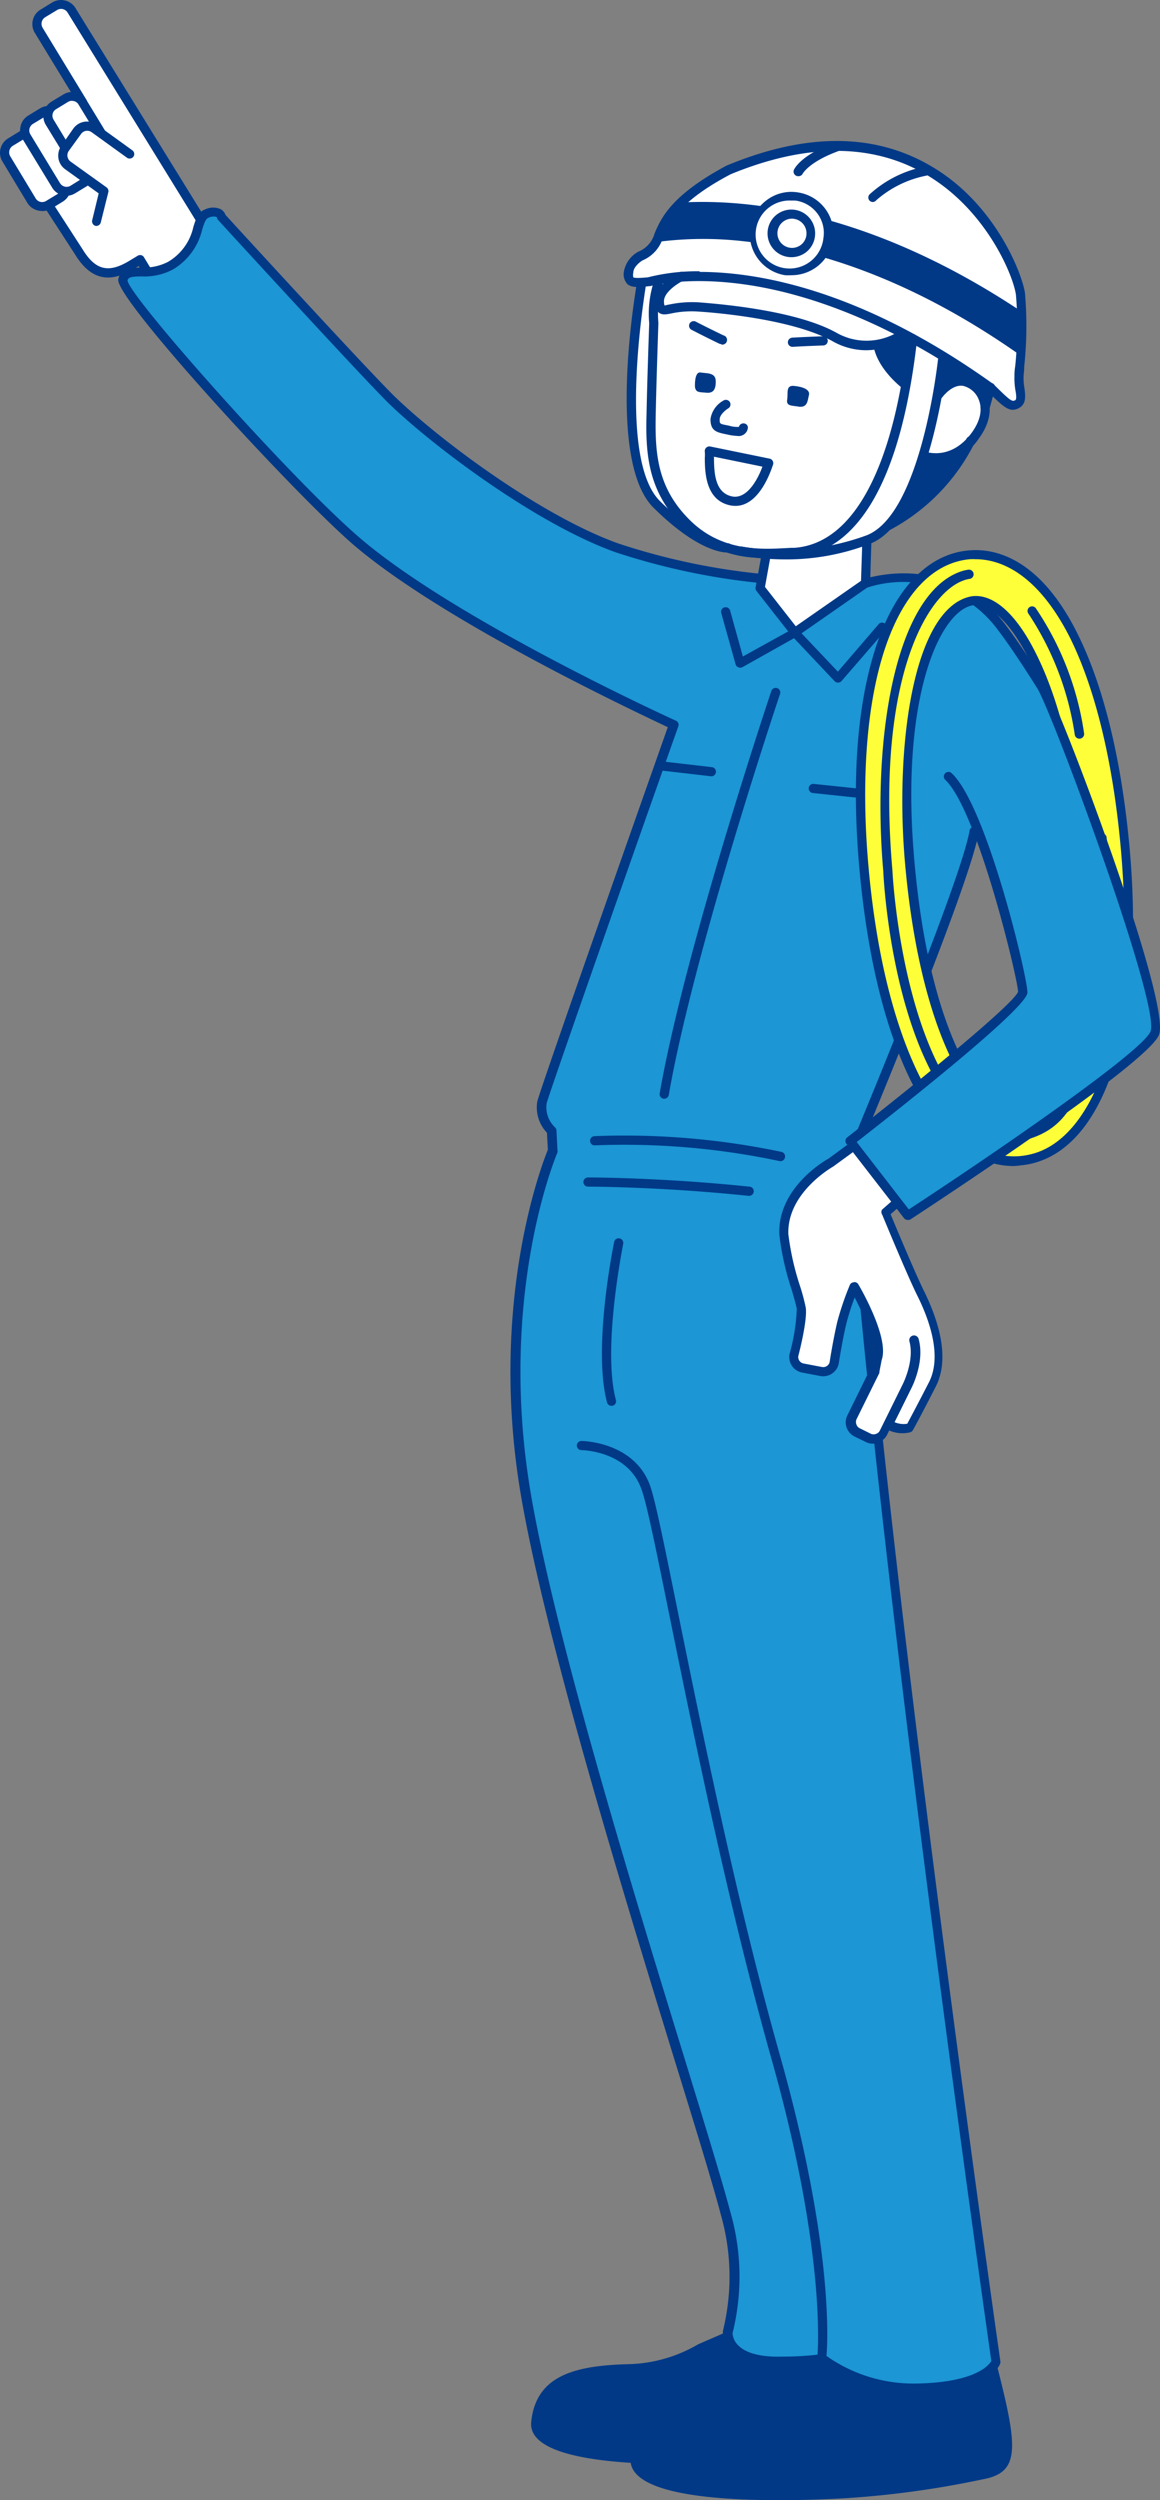 <svg xmlns="http://www.w3.org/2000/svg" width="243.418" height="524.36" viewBox="0 0 243.418 524.36">
  <rect x="0" y="0" width="243.418" height="524.36" fill="#808080" stroke="none"/>
  <g id="mv-illust-right" transform="translate(0)">
    <path id="パス_867" data-name="パス 867" d="M31.439,59.909l6.344,9.853c2.95,4.84,6.305,5.669,11.145,2.719l1.755-1.061,2.565,4.261L65.82,67.005,36.279,19.126a2.584,2.584,0,0,0-3.49-.868l-2.487,1.5a2.584,2.584,0,0,0-.848,3.548L38.574,38.39" transform="translate(-21.258 -16.978)" fill="#fff"/>
    <path id="パス_868" data-name="パス 868" d="M53.742,77.095H53.53a.964.964,0,0,1-.617-.443L50.85,73.219l-.926.559c-5.283,3.22-9.236,2.256-12.457-3.047l-6.344-9.776a.964.964,0,0,1,.289-1.331.945.945,0,0,1,1.331.289l6.325,9.776c2.7,4.416,5.457,5.091,9.834,2.43l1.755-1.061a.945.945,0,0,1,.713-.116.926.926,0,0,1,.6.444l2.044,3.374L65,67.183,35.944,20.076a1.6,1.6,0,0,0-2.218-.54l-2.487,1.5a1.62,1.62,0,0,0-.54,2.218l9.179,15.079a.969.969,0,1,1-1.658,1L29.06,24.318a3.529,3.529,0,0,1,1.176-4.859l2.487-1.523a3.567,3.567,0,0,1,4.879,1.2L67.144,66.952a.964.964,0,0,1-.289,1.292L54.282,76.921A.906.906,0,0,1,53.742,77.095Z" transform="translate(-21.753 -17.426)" fill="#013987"/>
    <rect id="長方形_158" data-name="長方形 158" width="8.06" height="15.368" rx="1.34" transform="matrix(0.855, -0.519, 0.519, 0.855, 0.002, 31.123)" fill="#fff"/>
    <path id="パス_869" data-name="パス 869" d="M33.89,48.689a4.088,4.088,0,0,1-.848-.1,3.567,3.567,0,0,1-2.275-1.6L25.54,38.314a3.529,3.529,0,0,1,1.176-4.859L29.2,31.932a3.587,3.587,0,0,1,4.879,1.2l5.3,8.735a3.548,3.548,0,0,1-1.2,4.859L35.7,48.245a3.567,3.567,0,0,1-1.813.444ZM31.036,33.262a1.7,1.7,0,0,0-.829.231L27.719,35a1.62,1.62,0,0,0-.54,2.218L32.5,46.028a1.581,1.581,0,0,0,2.2.54l2.487-1.5a1.6,1.6,0,0,0,.54-2.218h0l-5.3-8.774a1.6,1.6,0,0,0-1.388-.771Z" transform="translate(-25.02 -4.427)" fill="#013987"/>
    <rect id="長方形_159" data-name="長方形 159" width="8.06" height="17.123" rx="1.34" transform="matrix(0.855, -0.519, 0.519, 0.855, 4.215, 26.448)" fill="#fff"/>
    <path id="パス_870" data-name="パス 870" d="M36.971,47.792a3.509,3.509,0,0,1-3.027-1.7l-6.228-10.22a3.529,3.529,0,0,1-.4-2.68,3.471,3.471,0,0,1,1.6-2.218L31.4,29.455a3.548,3.548,0,0,1,4.859,1.2l6.209,10.22h0a3.529,3.529,0,0,1-1.176,4.859L38.8,47.253A3.548,3.548,0,0,1,36.971,47.792ZM33.23,30.978a1.427,1.427,0,0,0-.829.231l-2.487,1.5a1.62,1.62,0,0,0-.733,1,1.581,1.581,0,0,0,.193,1.215l6.209,10.22a1.62,1.62,0,0,0,2.218.54l2.507-1.562a1.62,1.62,0,0,0,.54-2.218h0l-6.209-10.22A1.639,1.639,0,0,0,33.23,30.978Z" transform="translate(-22.992 -6.731)" fill="#013987"/>
    <rect id="長方形_160" data-name="長方形 160" width="8.06" height="17.123" rx="1.34" transform="matrix(0.855, -0.519, 0.519, 0.855, 9.079, 23.403)" fill="#fff"/>
    <path id="パス_871" data-name="パス 871" d="M39.481,46.175a3.548,3.548,0,0,1-3.028-1.7L30.245,34.316a3.548,3.548,0,0,1,1.2-4.859l2.487-1.5a3.509,3.509,0,0,1,2.68-.424,3.606,3.606,0,0,1,2.179,1.6L45,39.349h0a3.567,3.567,0,0,1-1.253,4.8l-2.487,1.5a3.567,3.567,0,0,1-1.774.521ZM35.74,29.283a1.581,1.581,0,0,0-.829.231l-2.487,1.523a1.523,1.523,0,0,0-.733.983,1.581,1.581,0,0,0,.193,1.215l6.209,10.239a1.62,1.62,0,0,0,2.218.54L42.8,42.492a1.62,1.62,0,0,0,.54-2.218l-6.228-10.22a1.5,1.5,0,0,0-.983-.713Z" transform="translate(-20.642 -8.141)" fill="#013987"/>
    <path id="パス_872" data-name="パス 872" d="M45.882,36.973l-7.424-5.341a2.584,2.584,0,0,0-3.587.578l-2.526,3.509a2.584,2.584,0,0,0,.578,3.606l7.54,5.418-1.5,6.286" transform="translate(-18.675 -4.685)" fill="#fff"/>
    <path id="パス_873" data-name="パス 873" d="M39.424,52.541h-.212a1,1,0,0,1-.733-1.176l1.369-5.65-7.019-5.052A3.49,3.49,0,0,1,31.4,38.368a3.567,3.567,0,0,1,.617-2.642l2.507-3.606A3.548,3.548,0,0,1,39.5,31.33l7.4,5.341a.964.964,0,0,1,.231,1.35.983.983,0,0,1-1.35.212l-7.4-5.341a1.581,1.581,0,0,0-2.237.366L33.6,36.767a1.62,1.62,0,0,0,.347,2.275l7.559,5.418a.964.964,0,0,1,.366,1l-1.562,6.267a.983.983,0,0,1-.887.81Z" transform="translate(-19.139 -5.155)" fill="#013987"/>
    <path id="パス_874" data-name="パス 874" d="M103.823,300.347c-11.454-.714-21.6-2.931-20.98-8.619,1.022-9.815,9.314-11.82,20.71-12.09a30.216,30.216,0,0,0,14.327-4.165l14.674-6.383,41.5,2.757,6.479,7.925c4.435,17.354,5.014,22.6-2.95,24.026a198.407,198.407,0,0,1-29.541,4.011c-14.5.752-45.334,1.273-44.35-8.542Z" transform="translate(28.63 216.187)" fill="#013987"/>
    <path id="パス_875" data-name="パス 875" d="M185.113,490.8a32.665,32.665,0,0,0,19.8,6.209c15.079-.251,16.776-5.534,16.776-5.534s-24.643-172.021-30.177-253.009l.656-1.543,10.914,14.115s49.306-32.2,51.813-38.238-20.729-68.087-23.93-73.139-6.016-9.275-8.253-12.206a25.8,25.8,0,0,0-28.423-9.063l-14.848,10.316-7.173-11.319a139.258,139.258,0,0,1-30.177-6.46c-16.2-5.785-37.216-21.5-46.78-30.563C90.551,75.892,59.1,41.511,59.1,41.511s-.251-1.755-3.027-.752-.868,6.788-7.713,10.933c-4.146,2.545-9.506,0-10.008,3.027s39.819,47.146,49.46,55.11c18.743,15.6,66.275,38.238,66.275,38.238S126.59,225.7,126.378,227.3a6.845,6.845,0,0,0,2.044,5.9l.212,4.146s-13.074,29.946-5.534,72.947,36.232,128.77,41.766,149.9c3.857,14.674.424,25.068.424,25.068s-.559,6.4,11.57,6.035C184.862,491.011,185.113,490.8,185.113,490.8Zm8.5-257.405C199.4,219.317,215.522,180,217.18,170.551l.386-.887c5.168,13,9.641,32.395,9.641,34.593.019,2.43-25.28,22.522-33.591,29.04Z" transform="translate(-12.649 3.946)" fill="#1c96d4"/>
    <path id="パス_876" data-name="パス 876" d="M176.229,492.66c-4.628,0-7.925-1.022-9.834-3.047a5.515,5.515,0,0,1-1.62-4.069,1,1,0,0,1,0-.212,47.339,47.339,0,0,0-.463-24.47c-1.6-6.132-5.129-17.644-9.641-32.221-10.663-34.709-26.784-87.216-32.144-117.76-7.173-40.9,4.358-70.459,5.515-73.274l-.193-3.567a7.713,7.713,0,0,1-2.044-6.46c.212-1.581,22.214-63.9,27.4-78.6-6.151-2.931-46.529-21.79-65.638-37.987C75.361,100.622,37.2,59.107,37.895,55.077c.386-2.372,2.777-2.449,4.879-2.507a10.991,10.991,0,0,0,5.553-1.176,11.3,11.3,0,0,0,5.322-7.308c.5-1.62.964-3.162,2.526-3.722a3.857,3.857,0,0,1,3.259,0A2.3,2.3,0,0,1,60.4,41.54c2.41,2.642,31.508,34.381,36,38.565,9.641,9.179,30.505,24.663,46.452,30.351A139.011,139.011,0,0,0,172.8,116.82a.945.945,0,0,1,.868,1.041.964.964,0,0,1-1.041.887,142.231,142.231,0,0,1-30.39-6.46c-16.2-5.785-37.312-21.462-47.108-30.756-4.744-4.493-34.979-37.5-36.271-38.913A1.022,1.022,0,0,1,58.6,42.1h0a.328.328,0,0,0-.154-.154,2.439,2.439,0,0,0-1.581.174c-.617.231-.887,1-1.35,2.468a13.286,13.286,0,0,1-6.132,8.388,12.707,12.707,0,0,1-6.518,1.465c-2.256,0-2.912.193-3.027.887.636,3.664,34.863,42.171,49.017,54.184,20.42,17.354,65.561,37.891,66.043,38.1a.945.945,0,0,1,.521,1.2c-7.54,21.211-27.189,77.131-27.632,79.059a5.785,5.785,0,0,0,1.735,5.014,1.022,1.022,0,0,1,.328.694l.212,4.146a.906.906,0,0,1,0,.444c-.135.289-12.862,30.177-5.457,72.368,5.322,30.428,21.423,82.916,32.086,117.528,4.474,14.6,8.022,26.128,9.641,32.3A48.94,48.94,0,0,1,166.8,485.8a3.856,3.856,0,0,0,1.157,2.526c1.138,1.2,3.7,2.565,9.371,2.391a64.778,64.778,0,0,0,7.945-.482.965.965,0,0,1,1.138,1.485c-.309.366-.54.656-9.024.926Z" transform="translate(-13.078 3.532)" fill="#013987"/>
    <path id="パス_877" data-name="パス 877" d="M158.461,435.782a33.32,33.32,0,0,1-19.861-6.46.964.964,0,0,1-.347-.848c0-.212,2.218-20.806-9.641-62.823-9.005-31.913-16.467-68.666-21.4-92.981-2.719-13.382-4.686-23.139-5.785-26.186-2.757-8.311-12.572-8.407-12.669-8.407a.964.964,0,0,1-.964-.964.983.983,0,0,1,.964-.964c.116,0,11.3.116,14.5,9.641,1.1,3.259,3.066,12.977,5.785,26.417,4.936,24.3,12.38,60.991,21.385,92.846,11.03,39.125,10.066,59.41,9.757,63a31.663,31.663,0,0,0,18.781,5.785c12.457-.193,15.31-3.857,15.812-4.724-1.157-8.041-24.778-174.258-30.158-252.8a1.137,1.137,0,0,1,0-.444c.231-.559,23.621-56.363,25.588-67.7a.98.98,0,1,1,1.928.347c-1.928,11.3-23.814,63.633-25.627,67.894,5.5,80.12,29.908,251,30.158,252.72a1.156,1.156,0,0,1,0,.444c-.193.6-2.352,5.939-17.682,6.19Z" transform="translate(33.247 66.059)" fill="#013987"/>
    <path id="パス_878" data-name="パス 878" d="M92.521,187.245a.964.964,0,0,1-.926-.713c-3.027-11.415,1.311-32.781,1.5-33.648a.945.945,0,0,1,1.138-.752.964.964,0,0,1,.752,1.138c0,.212-4.454,21.789-1.523,32.781a.964.964,0,0,1-.694,1.176Z" transform="translate(35.786 107.596)" fill="#013987"/>
    <path id="パス_879" data-name="パス 879" d="M128.037,99.282a.983.983,0,0,1-.713-.289L118.8,89.968l-10.856,6.093a1,1,0,0,1-.848,0,.906.906,0,0,1-.559-.617l-3.008-10.76a.945.945,0,0,1,.656-1.176.964.964,0,0,1,1.2.656l2.68,9.641,10.451-5.785a.964.964,0,0,1,1.157.174L128,96.987l8.6-10.008a.983.983,0,0,1,1.369,0,.945.945,0,0,1,0,1.35l-9.2,10.625a.964.964,0,0,1-.713.328Z" transform="translate(47.821 43.881)" fill="#013987"/>
    <path id="パス_880" data-name="パス 880" d="M97.761,178.411h-.154a.983.983,0,0,1-.791-1.118c5.245-30.158,23.255-83.861,23.429-84.4a.964.964,0,0,1,1.215-.6.945.945,0,0,1,.617,1.215c-.193.54-18.145,54.107-23.351,84.111a.983.983,0,0,1-.964.791Z" transform="translate(41.614 52.026)" fill="#013987"/>
    <path id="パス_881" data-name="パス 881" d="M129.273,146.306h-.212a156.323,156.323,0,0,0-38.8-3.317.945.945,0,0,1-1.022-.887.964.964,0,0,1,.887-1.041,159.7,159.7,0,0,1,39.26,3.3.964.964,0,0,1,.752,1.138.983.983,0,0,1-.868.81Z" transform="translate(34.591 97.224)" fill="#013987"/>
    <path id="パス_882" data-name="パス 882" d="M123.1,149.347h0c-18.4-1.928-33.494-1.928-33.629-1.928a.964.964,0,0,1,0-1.928h0c.154,0,15.426,0,33.822,1.928a.964.964,0,1,1,0,1.928Z" transform="translate(33.915 101.453)" fill="#013987"/>
    <path id="パス_883" data-name="パス 883" d="M108.056,103.375h-.116l-10.818-1.253a.945.945,0,0,1-.829-1.061.964.964,0,0,1,1.061-.848l10.818,1.253a.966.966,0,1,1-.116,1.928Z" transform="translate(41.134 59.418)" fill="#013987"/>
    <path id="パス_884" data-name="パス 884" d="M128.227,106.107h0L113.9,104.6a.964.964,0,0,1-.868-1.061.945.945,0,0,1,1.061-.848l14.346,1.5a.966.966,0,1,1-.116,1.928Z" transform="translate(56.674 61.719)" fill="#013987"/>
    <path id="パス_885" data-name="パス 885" d="M156.327,104.109a.964.964,0,0,1-.81-.463c-3.336-5.283-6.093-9.371-8.214-12.129a24.643,24.643,0,0,0-27.343-8.735.964.964,0,0,1-.636-1.813c.174,0,17.644-6.093,29.5,9.371,2.16,2.815,4.956,6.942,8.33,12.283a.983.983,0,0,1-.309,1.331,1.022,1.022,0,0,1-.521.154Z" transform="translate(61.992 40.462)" fill="#013987"/>
    <path id="パス_886" data-name="パス 886" d="M108.993,78.886l-1.253,6.922,7.289,9.314,14.848-10.316.251-8.176" transform="translate(51.766 37.532)" fill="#fff"/>
    <path id="パス_887" data-name="パス 887" d="M166.061,94.171c1.793-3.278,2.507-5.611,1.928-7.6a2.68,2.68,0,0,0,.444.694l.771-3.432.231.154c3.317,3.3,4.2,4.184,5.592,3.394s.231-3.278.366-5.785a97.342,97.342,0,0,0,.289-17.354c-.791-6.479-16.7-44.466-61.2-25.974C96.3,47.912,102.235,53.7,96.007,56.338c0,0-2.507,1.408-2.565,3.432s.424,2.352,4.3,1.928l-1.562.27S89.547,98.953,99.3,108.556s14.906,9.063,14.906,9.063h0a24.8,24.8,0,0,0,2.507.6h0a52.063,52.063,0,0,0,27-2.372A55.264,55.264,0,0,0,166.061,94.171Z" transform="translate(38.49 -2.744)" fill="#fff"/>
    <path id="パス_888" data-name="パス 888" d="M126.083,63.879S120.722,59,120.51,56.166a16.428,16.428,0,0,0,4.2-1.793,2.16,2.16,0,0,1,1.755-.617s.386,0,.694,1.234A56.419,56.419,0,0,1,126.083,63.879Z" transform="translate(63.62 16.287)" fill="#013987"/>
    <path id="パス_889" data-name="パス 889" d="M127.988,56.2l-.848,8.272s1.292-3.49,3.857-3.49a5.457,5.457,0,0,1,5.148,3.047,5.978,5.978,0,0,0,.983,1.928l.771-3.432S130.5,56.451,127.988,56.2Z" transform="translate(69.775 18.567)" fill="#013987"/>
    <path id="パス_890" data-name="パス 890" d="M136.184,66.67s-3.992,1.928-5.322,1.485-2.8-.81-2.8-.81-4.493,12.939-5.476,13.5C122.59,80.9,132.443,75.5,136.184,66.67Z" transform="translate(65.551 28.286)" fill="#013987"/>
    <path id="パス_891" data-name="パス 891" d="M102.007,39.487a83.069,83.069,0,0,0-5.457,8.292,74.336,74.336,0,0,1,17.837-.174c13.286,1.388,33.918,6.73,58.369,23.968a85.561,85.561,0,0,0,.27-9.159C142.057,41.781,116.835,38.754,102.007,39.487Z" transform="translate(41.379 2.963)" fill="#013987"/>
    <path id="パス_892" data-name="パス 892" d="M174.576,89.14c-1.388,0-2.738-1.35-5.3-3.857C147.368,69.511,129.28,64.343,117.961,62.8c-12.264-1.678-19.418.386-19.495.4h-.174c-2.507.289-3.857.289-4.647-.463a3.008,3.008,0,0,1-.713-2.526,5.958,5.958,0,0,1,3.047-4.242,5.785,5.785,0,0,0,3.413-3.857c1.369-3.182,3.471-7.983,15.1-14.192,16.545-6.884,30.852-6.884,42.711,0,13.5,7.713,19.283,22.522,19.9,26.707a80.078,80.078,0,0,1-.154,15.426c0,.868-.116,1.562-.135,2.044a11.283,11.283,0,0,0,.174,2.43c.212,1.639.424,3.317-1.022,4.165a2.738,2.738,0,0,1-1.388.443ZM108.821,60.216c12.206,0,33.918,3.644,61.7,23.563l.193.193c3.239,3.2,3.683,3.548,4.358,3.143.328-.193.193-1.234,0-2.237a15.559,15.559,0,0,1-.174-2.757A11.771,11.771,0,0,1,175.058,80a80.468,80.468,0,0,0,.154-14.963c-.5-3.857-6.113-17.837-18.955-25.3-11.28-6.556-25.068-6.518-40.918,0-10.953,5.785-12.823,10.123-14.173,13.228a7.54,7.54,0,0,1-4.319,4.84c-.463.27-1.928,1.369-1.928,2.565a2.1,2.1,0,0,0,0,.983c.135.116.791.212,3.047,0a42.421,42.421,0,0,1,10.856-1.273ZM98.2,62.145Z" transform="translate(37.977 -3.189)" fill="#013987"/>
    <ellipse id="楕円形_30" data-name="楕円形 30" cx="7.829" cy="7.829" rx="7.829" ry="7.829" transform="translate(158.233 41.1)" fill="#fff"/>
    <path id="パス_893" data-name="パス 893" d="M115.343,55.776a10.006,10.006,0,0,1-1.311,0,8.793,8.793,0,0,1-3.857-15.754,8.581,8.581,0,0,1,6.518-1.62,8.754,8.754,0,0,1,7.385,9.988h0a8.793,8.793,0,0,1-8.735,7.385Zm0-15.658a7.132,7.132,0,1,0,6.73,7.829h0a6.749,6.749,0,0,0-1.253-5.091,6.9,6.9,0,0,0-4.493-2.719,9.45,9.45,0,0,0-1-.019Z" transform="translate(50.719 1.946)" fill="#013987"/>
    <ellipse id="楕円形_31" data-name="楕円形 31" cx="4.049" cy="4.049" rx="4.049" ry="4.049" transform="translate(162.013 44.879)" fill="#fff"/>
    <path id="パス_894" data-name="パス 894" d="M113.546,50.208a4.994,4.994,0,1,1,4.936-4.261h0a4.937,4.937,0,0,1-1.928,3.278,5.033,5.033,0,0,1-3.008.983Zm0-8.079a3.066,3.066,0,1,0,1.928,5.553,3.028,3.028,0,0,0,1.215-2.025h0a3.066,3.066,0,0,0-2.584-3.49,1.929,1.929,0,0,0-.578-.039Zm4.011,3.683Z" transform="translate(52.516 3.733)" fill="#013987"/>
    <path id="パス_895" data-name="パス 895" d="M112.346,40.066a.81.81,0,0,1-.424-.1.964.964,0,0,1-.463-1.253c.154-.328,1.7-3.3,8.87-5.785a.964.964,0,1,1,.636,1.813c-6.383,2.295-7.713,4.84-7.713,4.879A.983.983,0,0,1,112.346,40.066Z" transform="translate(55.143 -3.112)" fill="#013987"/>
    <path id="パス_896" data-name="パス 896" d="M120.452,42.977a.983.983,0,0,1-.656-.27.945.945,0,0,1,0-1.35,23.93,23.93,0,0,1,11.454-5.785.983.983,0,0,1,1.176.713.964.964,0,0,1-.713,1.157A22.445,22.445,0,0,0,121.2,42.591a1,1,0,0,1-.752.386Z" transform="translate(62.695 -0.605)" fill="#013987"/>
    <path id="パス_897" data-name="パス 897" d="M140.581,63.443a14.327,14.327,0,0,1-7.057-1.928c-7.713-4.242-22.059-5.785-27.921-6.17a20.652,20.652,0,0,0-5.785.366c-1.138.231-1.928.386-2.661-.135a2.738,2.738,0,0,1-.868-2.063c-.347-3.644,4.628-6.151,5.187-6.421a.945.945,0,0,1,1.292.444.964.964,0,0,1-.463,1.292c-1.2.578-4.281,2.526-4.088,4.512,0,.578.135.713.154.733a8.251,8.251,0,0,1,1.1-.251,22.85,22.85,0,0,1,6.363-.4c5.978.463,20.748,1.928,28.693,6.421a12.784,12.784,0,0,0,13.035-.386.968.968,0,0,1,1.118,1.581A15.06,15.06,0,0,1,140.581,63.443Z" transform="translate(41.12 10.013)" fill="#013987"/>
    <path id="パス_898" data-name="パス 898" d="M120.642,106.583a23.679,23.679,0,0,1-17.528-6.46C95.632,92.757,95.169,84.7,95.4,76.405c.154-7.713.559-18.878.559-18.993A21.809,21.809,0,0,1,97.136,48.1a.964.964,0,1,1,1.774.713,20.614,20.614,0,0,0-1.022,8.523c0,.251-.4,11.358-.559,19.128-.174,8.137.251,15.426,7.192,22.272s15.426,6.093,21.211,5.785h.636c12.3-.81,20.787-16.429,23.891-44a1,1,0,0,1,1.08-.848.964.964,0,0,1,.848,1.061c-4.146,36.637-16.255,45.083-25.7,45.7h-.617C124.209,106.428,122.493,106.583,120.642,106.583Z" transform="translate(40.272 10.375)" fill="#013987"/>
    <path id="パス_899" data-name="パス 899" d="M115.576,99.043a60.105,60.105,0,0,1-9.506-.791h-.27a.975.975,0,0,1,.289-1.928h.27a50.694,50.694,0,0,0,26.3-2.333c11.57-4.512,14.983-36.907,15.021-37.235a.97.97,0,1,1,1.928.212c-.154,1.369-3.683,33.88-16.255,38.816a48.555,48.555,0,0,1-17.779,3.259Z" transform="translate(49.194 18.281)" fill="#013987"/>
    <path id="パス_900" data-name="パス 900" d="M114.3,105.225c-1.1,0-6.46-.5-15.426-9.371C88.865,86,95.132,50,95.4,48.476a.983.983,0,0,1,1.118-.791A.964.964,0,0,1,97.31,48.8c0,.366-6.363,36.521,2.912,45.662s14.115,8.851,14.154,8.832a.945.945,0,0,1,1.022.887.964.964,0,0,1-.848,1.041Z" transform="translate(38.285 10.653)" fill="#013987"/>
    <path id="パス_901" data-name="パス 901" d="M126.212,64.286a.868.868,0,0,1-.617-.251c-5.206-4.512-5.5-8.388-5.515-8.562a1,1,0,0,1,.906-1.022.945.945,0,0,1,1.022.906s.347,3.317,4.84,7.231a.983.983,0,0,1,0,1.369,1,1,0,0,1-.636.328Z" transform="translate(63.221 16.941)" fill="#013987"/>
    <path id="パス_902" data-name="パス 902" d="M128.417,76.4a8.138,8.138,0,0,1-2.661-.386.964.964,0,0,1-.578-1.234,1,1,0,0,1,1.253-.578c.193,0,5.187,1.774,9.449-3.857,2.41-3.22,2.2-5.65,1.6-7.115a4.7,4.7,0,0,0-3.317-2.892c-2.295-.347-4.3,2.353-4.3,2.372a.964.964,0,0,1-1.35.231.945.945,0,0,1-.231-1.33c0-.154,2.642-3.722,6.17-3.182a6.575,6.575,0,0,1,4.8,4.069c.656,1.581,1.273,4.84-1.832,9.005a11.03,11.03,0,0,1-9.005,4.9Z" transform="translate(67.9 20.583)" fill="#013987"/>
    <path id="パス_903" data-name="パス 903" d="M132.693,65.122h-.251a.964.964,0,0,1-.675-1.2l1.118-4.146a.983.983,0,0,1,1.2-.675.964.964,0,0,1,.675,1.176l-1.138,4.165A.945.945,0,0,1,132.693,65.122Z" transform="translate(74.036 21.234)" fill="#013987"/>
    <path id="パス_904" data-name="パス 904" d="M122.183,84.548a.964.964,0,0,1-.848-.521.945.945,0,0,1,.4-1.292,40.745,40.745,0,0,0,16.718-17.181.964.964,0,1,1,1.755.771,41.766,41.766,0,0,1-17.489,18.068A1.022,1.022,0,0,1,122.183,84.548Z" transform="translate(64.28 26.625)" fill="#013987"/>
    <path id="パス_905" data-name="パス 905" d="M115.492,96.56a.983.983,0,0,1-.752-.366l-7.308-9.314a.983.983,0,0,1-.174-.771l1.253-6.923a.983.983,0,0,1,1.118-.771.964.964,0,0,1,.771,1.118l-1.176,6.5,6.46,8.253,13.691-9.526.251-7.713a.964.964,0,0,1,.964-.926h0a.964.964,0,0,1,.945,1l-.251,8.157a1.022,1.022,0,0,1-.424.771L116.032,96.367a1,1,0,0,1-.54.193Z" transform="translate(51.303 37.058)" fill="#013987"/>
    <path id="パス_906" data-name="パス 906" d="M106.743,57.165a1.138,1.138,0,0,1-.424-.1c-3.471-1.678-5.785-2.892-5.785-2.892a.964.964,0,0,1-.424-1.292.983.983,0,0,1,1.311-.424s2.333,1.215,5.785,2.873a.987.987,0,0,1-.424,1.928Z" transform="translate(44.587 14.999)" fill="#013987"/>
    <path id="パス_907" data-name="パス 907" d="M111.725,56.218a.964.964,0,0,1-.964-.906.983.983,0,0,1,.906-1.022s2.642-.154,6.5-.289h0a.983.983,0,0,1,.964.945.964.964,0,0,1-.945.983c-3.857.135-6.421.289-6.44.289Z" transform="translate(54.569 16.525)" fill="#013987"/>
    <path id="パス_908" data-name="パス 908" d="M100.654,60.991s-.193-3.259,1.176-3.047,3.124,0,3.182,1.755-.5,2.622-1.928,2.487S100.847,62.226,100.654,60.991Z" transform="translate(45.18 20.178)" fill="#013987"/>
    <path id="パス_909" data-name="パス 909" d="M112.8,63.7c-1.176-.174-2.333-.1-2.1-1.408s-.347-3.047,1.388-2.892,3.49.713,3.182,1.928S115.014,64.167,112.8,63.7Z" transform="translate(54.481 21.533)" fill="#013987"/>
    <path id="パス_910" data-name="パス 910" d="M107.951,68.479a11.012,11.012,0,0,1-2.14-.309c-2.2-.444-3.49-.713-3.471-3.259a5.361,5.361,0,0,1,2.719-3.857.964.964,0,1,1,.983,1.658c-.444.27-1.755,1.273-1.774,2.275s0,.964,1.928,1.33a6.093,6.093,0,0,0,2.1.27.983.983,0,0,1,1.2-.713.887.887,0,0,1,.656,1.118A1.928,1.928,0,0,1,107.951,68.479Z" transform="translate(46.753 22.949)" fill="#013987"/>
    <path id="パス_911" data-name="パス 911" d="M108.165,78.456a5.457,5.457,0,0,1-1.215-.135c-5.148-1.138-5.206-7.1-5.226-9.95a7.422,7.422,0,0,0,0-1.273.983.983,0,0,1,.289-.848.964.964,0,0,1,.868-.251l12.437,2.545a.945.945,0,0,1,.636.444,1.041,1.041,0,0,1,.116.752C115.9,70.126,113.507,78.456,108.165,78.456ZM103.653,68.14v.212c0,3.529.347,7.347,3.722,8.1s5.669-4.088,6.44-6.228Z" transform="translate(46.173 27.645)" fill="#013987"/>
    <path id="パス_912" data-name="パス 912" d="M137.426,183c1.273,4.493-1.446,9.641-1.446,9.641l-4.8,9.757a2.372,2.372,0,0,1-3.143,1.08l-2.372-1.176a2.372,2.372,0,0,1-1.08-3.143l4.821-9.776.521-2.6c1.485-4.242-4.821-15.041-4.821-15.041a60.99,60.99,0,0,0-2.565,7.713c-.81,3.355-1.581,8.311-1.581,8.311a2.352,2.352,0,0,1-2.738,1.928l-3.857-.733a2.352,2.352,0,0,1-1.928-2.757s1.928-7.385,1.543-9.776-3.471-10.818-3.664-15.426c-.366-9.429,9.834-15.021,9.834-15.021l5.631-4.126,10.7,10.355-4.917,4.339s5.129,12.457,7.308,16.872,5.631,12.862,2.449,19.09-4.782,9.121-4.782,9.121a5.65,5.65,0,0,1-4.184-.6" transform="translate(54.147 98.074)" fill="#fff"/>
    <path id="パス_913" data-name="パス 913" d="M129.446,205.281a3.2,3.2,0,0,1-1.446-.347l-2.372-1.157a3.278,3.278,0,0,1-1.678-1.928,3.2,3.2,0,0,1,.174-2.526l4.744-9.641.5-2.468c.945-2.757-1.813-8.947-3.722-12.592a48.71,48.71,0,0,0-1.774,5.573c-.791,3.3-1.562,8.2-1.562,8.234a3.336,3.336,0,0,1-3.857,2.661l-3.857-.733a3.317,3.317,0,0,1-2.622-3.857,40.493,40.493,0,0,0,1.523-9.468c-.116-.752-.559-2.295-1.08-4.069a57.481,57.481,0,0,1-2.584-11.57c-.386-9.911,9.892-15.677,10.336-15.908l5.534-4.069a.964.964,0,0,1,1.234.1l10.7,10.355a.925.925,0,0,1,.289.713.964.964,0,0,1-.328.713l-4.416,3.857c1.08,2.584,5.168,12.4,7.038,16.159,2.835,5.785,5.573,13.845,2.449,19.977s-4.782,9.121-4.8,9.14a.984.984,0,0,1-.579.463,6.942,6.942,0,0,1-4.4-.386l-.424.868a3.278,3.278,0,0,1-1.928,1.678,3.413,3.413,0,0,1-1.1.231Zm-3.857-33.9a.964.964,0,0,1,.829.482c.675,1.138,6.5,11.3,4.9,15.85l-.482,2.468a1.255,1.255,0,0,1,0,.251l-4.821,9.757a1.446,1.446,0,0,0,0,1.061,1.35,1.35,0,0,0,.694.791l2.372,1.176a1.446,1.446,0,0,0,1.061,0,1.35,1.35,0,0,0,.791-.694l4.821-9.757s2.507-4.936,1.369-8.986a1,1,0,0,1,1.928-.521c1.369,4.8-1.388,10.143-1.5,10.374l-3.529,7.135a4.8,4.8,0,0,0,2.661.328c.521-.983,2.063-3.857,4.551-8.7,2.757-5.4.193-12.9-2.468-18.222-2.179-4.4-7.135-16.429-7.347-16.93a.983.983,0,0,1-.039-1.041l4.146-3.644-9.371-9.063-4.994,3.644c-.193.116-9.757,5.515-9.429,14.211a56.46,56.46,0,0,0,2.507,11.049,42.883,42.883,0,0,1,1.138,4.319c.4,2.507-1.35,9.41-1.562,10.181a1.388,1.388,0,0,0,1.118,1.562l3.857.733a1.388,1.388,0,0,0,1.62-1.1c0-.173.791-4.994,1.581-8.349a60.9,60.9,0,0,1,2.622-7.713.926.926,0,0,1,.81-.6Z" transform="translate(53.701 97.505)" fill="#013987"/>
    <path id="パス_914" data-name="パス 914" d="M155.26,204.362a15.85,15.85,0,0,1-3.027.579c-16.41,1.523-29.29-22.445-32.781-61.03-3.49-38.006,5.38-64.559,22.079-66.1,4.782-.444,14,1.2,21.867,16.988,5.361,10.818,9.082,26.051,10.74,44.1s.6,33.629-3.027,45.43C167.678,195.28,162.144,202.26,155.26,204.362ZM141.319,87.624c-7.192,2.179-15.542,20.3-12.4,55.419,3.413,37.177,15.118,52.97,22.349,52.314,3.992-.366,7.944-5.553,10.49-13.864,3.22-10.471,4.146-25.28,2.642-41.728h0c-1.543-16.853-4.936-30.852-9.776-40.667-3.857-7.713-8.369-12.052-12.341-11.685a4.993,4.993,0,0,0-.964.212Z" transform="translate(61.94 38.57)" fill="#ffff39"/>
    <path id="パス_915" data-name="パス 915" d="M151.25,206.438c-7.848,0-14.944-5.515-20.613-16.063-5.9-10.972-9.95-26.861-11.7-45.912s-.5-35.075,3.509-47.127,10.837-19.283,19.437-20.015c5.052-.463,14.713,1.2,22.811,17.509,5.438,10.914,9.179,26.282,10.856,44.35s.6,33.88-3.066,45.8c-3.471,11.319-9.159,18.473-16.429,20.671h0a15.294,15.294,0,0,1-3.24.636,14.107,14.107,0,0,1-1.562.154Zm4.512-1.62ZM143.287,79.172a11.937,11.937,0,0,0-1.215,0c-7.713.713-13.941,7.192-17.8,18.724s-5.11,27.825-3.413,46.279c1.716,18.8,5.785,34.42,11.57,45.179s12.727,15.677,20.3,14.983a15.892,15.892,0,0,0,2.854-.559c6.537-1.928,11.917-8.87,15.137-19.4,3.587-11.685,4.628-27.266,2.989-45.064s-5.322-33.031-10.644-43.733C156.013,81.679,148.069,79.172,143.287,79.172ZM151.366,196.8c-8.812,0-19.63-18.338-22.831-53.22-2.275-24.74,1.523-52.931,13.016-56.421a6.805,6.805,0,0,1,1.215-.251c4.4-.4,9.179,3.857,13.286,12.225,4.917,9.853,8.33,24.026,9.892,41.014,1.523,16.564.559,31.508-2.68,42.075-2.68,8.716-6.9,14.154-11.338,14.539ZM143.325,88.813h-.4a3.182,3.182,0,0,0-.829.174h0c-6.73,2.044-14.79,20.266-11.57,54.4,3.259,35.461,14.25,51.466,20.922,51.466h.366c3.567-.328,7.27-5.38,9.641-13.189,3.182-10.336,4.107-25.068,2.6-41.342-1.543-16.737-4.879-30.7-9.641-40.339C150.826,92.94,146.777,88.813,143.325,88.813Zm-1.5-.733Z" transform="translate(61.437 38.114)" fill="#013987"/>
    <path id="パス_916" data-name="パス 916" d="M145.645,199.353a1.041,1.041,0,0,1-.4,0c-21.423-10.008-23.737-54.782-23.814-56.672-2.41-27.709,2.43-58.253,16.352-62.939a8.079,8.079,0,0,1,1.465-.347.975.975,0,1,1,.289,1.928,6.343,6.343,0,0,0-1.157.289c-7.944,2.68-18.492,21.211-15.021,60.972,0,.482,2.333,45.546,22.7,55.072a.964.964,0,0,1-.4,1.832Z" transform="translate(63.92 40.089)" fill="#013987"/>
    <path id="パス_917" data-name="パス 917" d="M136.2,172.742a.964.964,0,0,1-.945-.752.983.983,0,0,1,.752-1.157c8.369-1.716,10.278-6.132,13.806-15.908,3.857-10.779,4.917-25.762,3.182-45.8a.968.968,0,1,1,1.928-.174c1.774,20.324.694,35.577-3.278,46.626-3.278,9.1-5.457,15.118-15.233,17.142Z" transform="translate(77.293 66.72)" fill="#013987"/>
    <path id="パス_918" data-name="パス 918" d="M147.715,111.132a.983.983,0,0,1-.964-.848,62.283,62.283,0,0,0-9.776-25.453.964.964,0,0,1,1.562-1.118,62.939,62.939,0,0,1,10.181,26.34.964.964,0,0,1-.848,1.061Z" transform="translate(78.779 43.793)" fill="#013987"/>
    <path id="パス_919" data-name="パス 919" d="M157.474,91.9c3.2,5.052,26.456,67.008,23.93,73.043s-51.813,38.238-51.813,38.238l-12.071-15.6s36.213-28.172,36.213-31.18-8.542-38.739-15.58-45.276" transform="translate(60.845 51.707)" fill="#1c96d4"/>
    <path id="パス_920" data-name="パス 920" d="M130.049,204.583a.945.945,0,0,1-.752-.386l-12.071-15.58a.964.964,0,0,1,.174-1.35c16.815-13.093,35.114-28.249,35.847-30.544,0-2.449-8.523-38.161-15.291-44.447a.968.968,0,1,1,1.369-1.369c7.327,6.807,15.889,42.6,15.889,45.989,0,3.066-24.451,22.484-35.827,31.354l10.933,14.134c19.726-12.9,48.978-33.147,50.714-37.312,2.218-5.322-20.594-66.988-23.853-72.175a.945.945,0,0,1,.309-1.33.983.983,0,0,1,1.331.308c3.278,5.206,26.745,67.316,23.988,73.93-2.545,6.151-47.088,35.365-52.16,38.681a1.1,1.1,0,0,1-.6.1Z" transform="translate(60.386 51.268)" fill="#013987"/>
  </g>
</svg>
